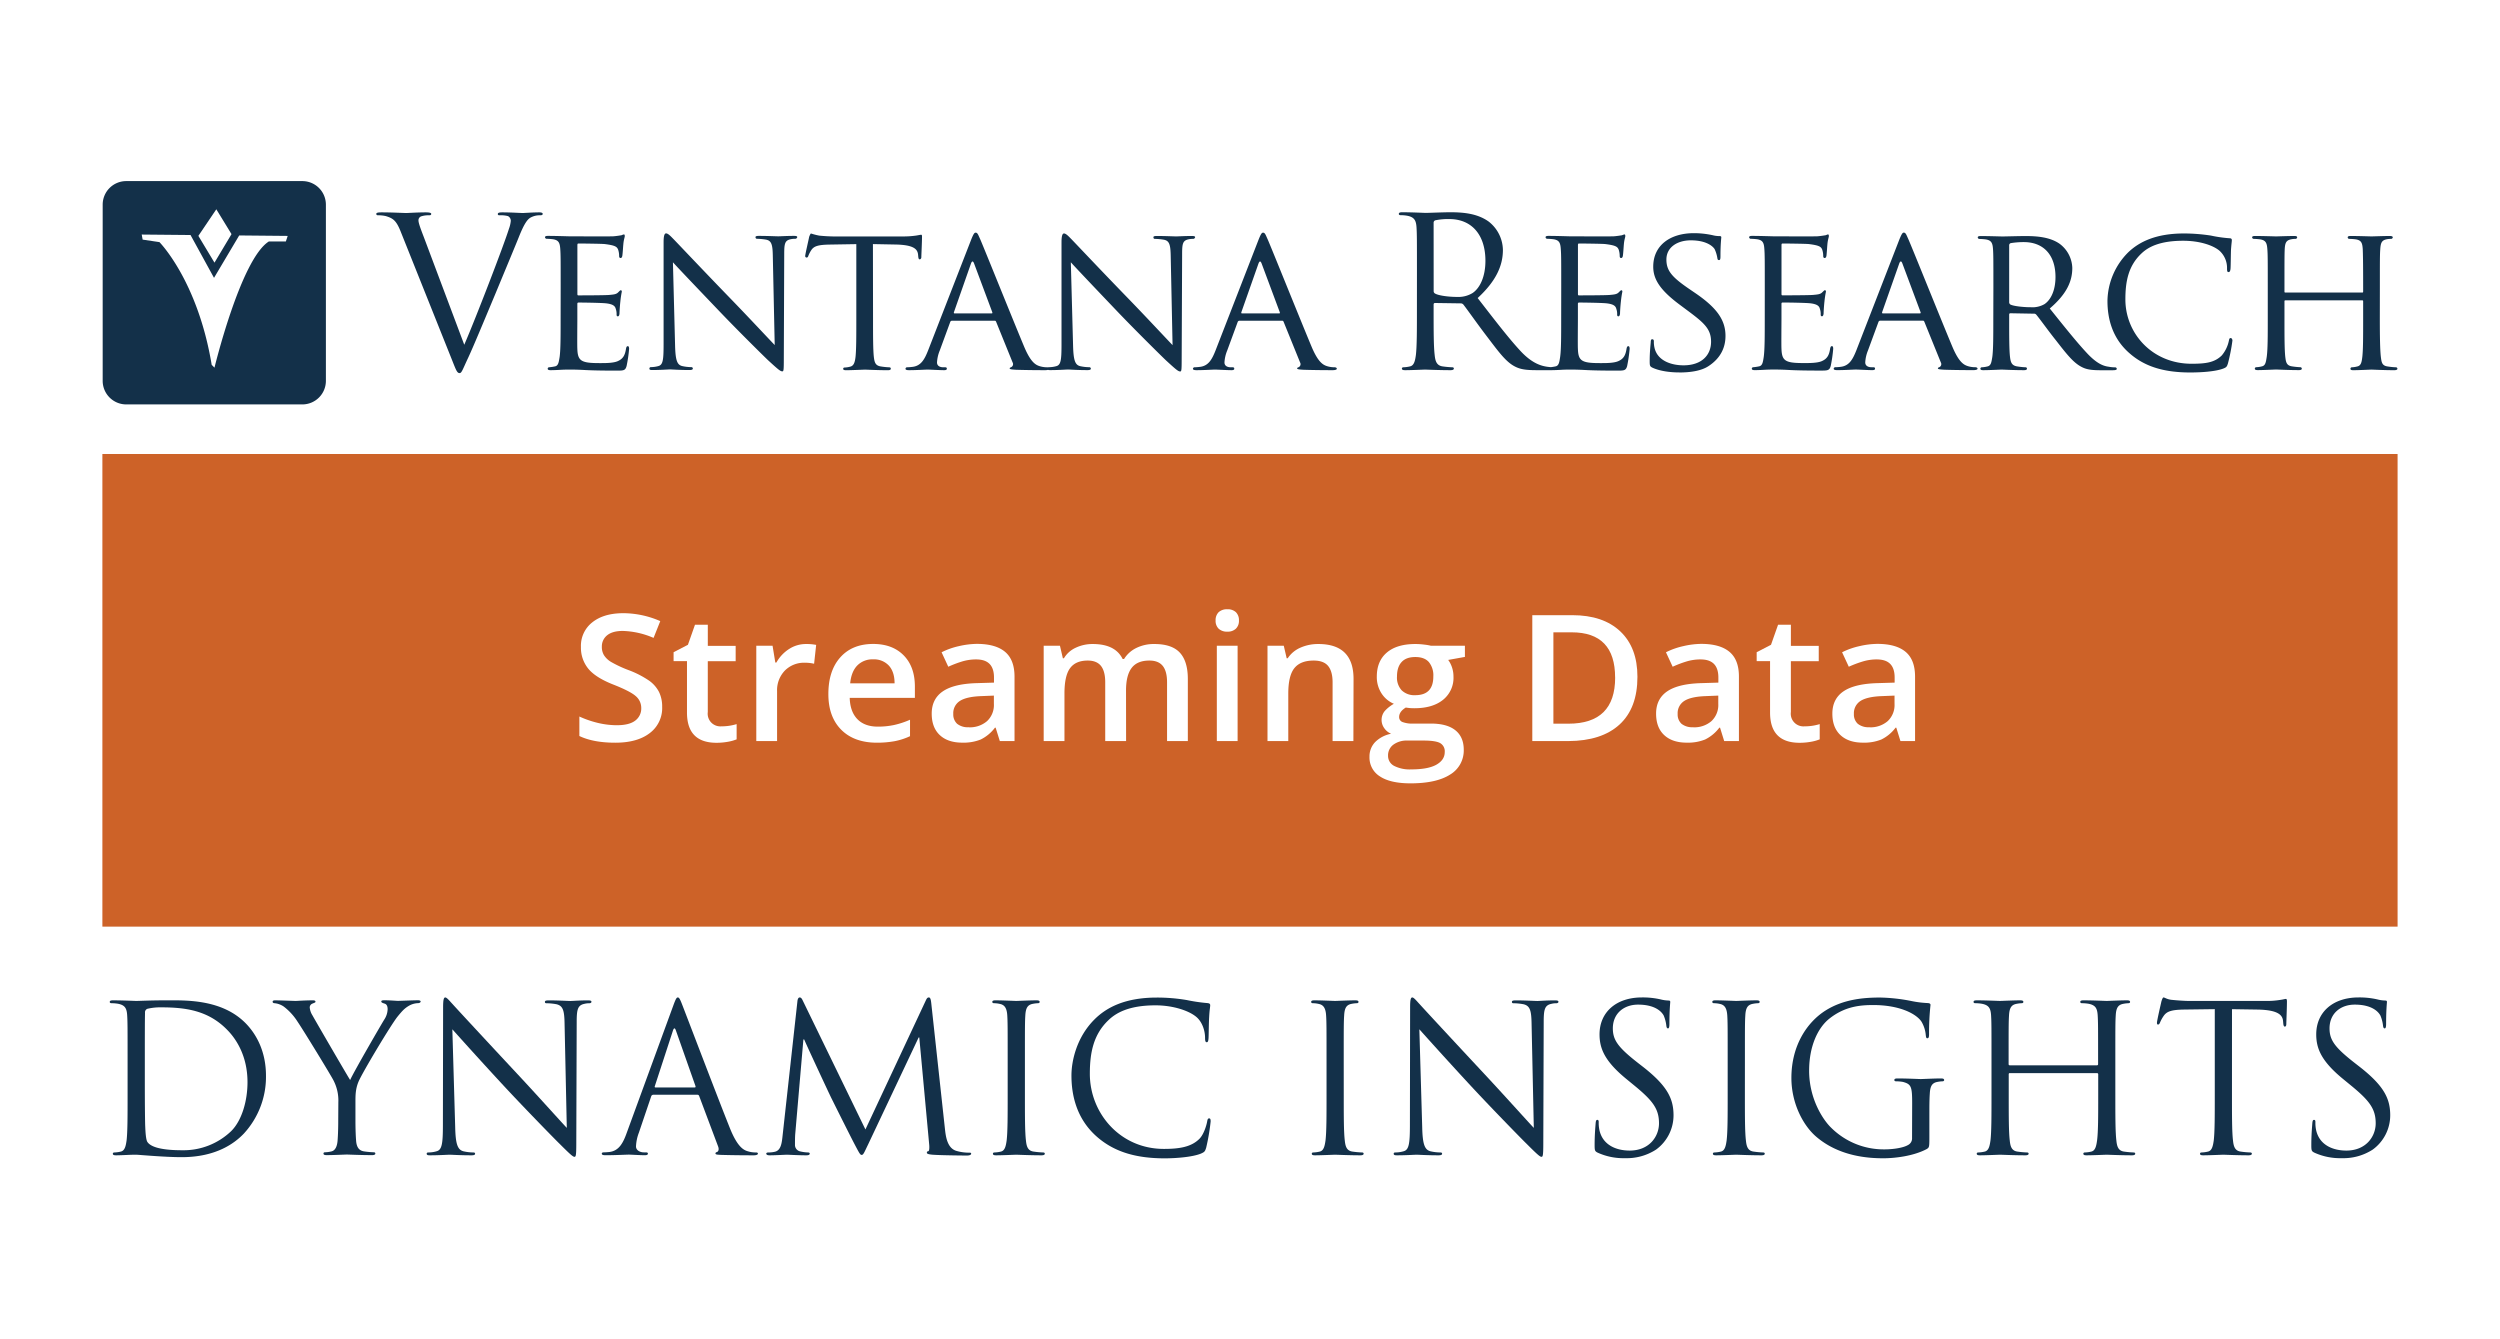 <svg xmlns="http://www.w3.org/2000/svg" viewBox="0 0 1120 600"><defs><style>.a{fill:#fff;}.b{fill:none;}.c{fill:#cd6228;}.d{fill:#133049;}</style></defs><title>VentanaResearch_StreamingData_DynamicInsights-Logo</title><rect class="a" width="1120" height="600"/><rect class="b" x="273.98" y="154.23" width="571.25" height="303.83"/><rect class="c" x="45.87" y="203.39" width="1028.25" height="211.74"/><path class="d" d="M190,106.55c-1.4-3.64-2.52-6.55-2.52-7.76a1.86,1.86,0,0,1,1.22-1.87,10.71,10.71,0,0,1,3.55-.47c.65,0,.94-.18.94-.64s-.85-.67-2.53-.67c-3.56,0-7.77.29-8.69.29-1.14,0-6.46-.29-10.95-.29-1.5,0-2.44.11-2.44.67,0,.36.19.64.75.64a14.62,14.62,0,0,1,3.55.37c3.28,1,4.7,2,6.74,7.21l22.92,57.33c1.78,4.48,2.24,5.79,3.36,5.79.94,0,1.31-1.49,3.94-7.09,2.14-4.6,6.34-14.69,12.05-28.34,4.77-11.51,9.45-22.74,10.48-25.35,2.52-6.37,3.93-8,5.14-8.79A8.45,8.45,0,0,1,242,96.45c.75,0,1.13-.18,1.13-.64s-.57-.67-1.59-.67c-2.72,0-6.74.29-7.3.29-1.12,0-5.42-.29-9.17-.29-1.49,0-2.05.2-2.05.76s.45.55,1,.55a12,12,0,0,1,3.56.37A2.34,2.34,0,0,1,228.83,99a13.77,13.77,0,0,1-.84,3.54c-2.06,6.74-14.59,39.38-20,51.91Zm61.16,36.2c0,7.67,0,13.93-.45,17.2-.39,2.35-.58,3.94-2.16,4.21a22.08,22.08,0,0,1-2.53.38.64.64,0,0,0-.65.66c0,.46.47.64,1.3.64,1.32,0,3.19-.08,4.77-.18,1.78-.09,3.37-.09,3.57-.09,1.21,0,3.36,0,6.82.19s8.14.28,14.31.28c3.18,0,4,0,4.57-2.06a63.35,63.35,0,0,0,1.13-7.68c0-.55-.09-1.21-.56-1.21s-.66.28-.84,1.21c-.47,3.19-1.59,4.59-3.74,5.52s-6.08.85-8.23.85c-8.14,0-9.64-1-9.82-6.37-.1-1.58,0-10.84,0-13.55v-6.63c0-.3.09-.58.56-.58,1.4,0,10.2.1,12.45.37,3.17.39,3.91,1.32,4.2,2.45a7,7,0,0,1,.37,2.61c0,.47.18.75.56.75.56,0,.75-.84.75-1.51s.19-3.54.38-5.13a42.09,42.09,0,0,1,.65-4.4c0-.47-.18-.65-.47-.65s-.65.47-1.22,1c-.83.84-2.05.93-4,1.11s-12.72.19-13.75.19c-.46,0-.46-.28-.46-.84V109.93c0-.58.09-.84.46-.84.94,0,10.48.09,11.89.26,4.48.58,5.32,1.13,5.88,2.43a8.73,8.73,0,0,1,.47,2.81c0,.66.19,1,.66,1s.65-.47.74-.84c.2-.94.38-4.49.48-5.24.18-2.25.65-3.18.65-3.75,0-.36-.09-.74-.37-.74a4.63,4.63,0,0,0-1.12.38c-.66.09-2.16.36-3.75.47-1.87.08-19.08,0-19.63,0s-5.8-.19-9.55-.19c-.93,0-1.32.19-1.32.65a.81.81,0,0,0,.67.65,27.19,27.19,0,0,1,2.8.19c2.71.38,3.18,1.69,3.37,4.39.18,2.53.18,4.77.18,17.12Zm50.31-25.25C304,120.3,313.27,130,322.82,140c8.69,9.07,20.56,20.76,21.41,21.51,4.58,4.21,5.42,4.86,6.26,4.86.57,0,.66-.47.66-5.7l.18-46.58c0-4.78.19-6.37,2.91-6.92a9.14,9.14,0,0,1,2-.19.93.93,0,0,0,.93-.75c0-.47-.65-.55-1.49-.55-3.37,0-6.08.19-7,.19s-4.87-.19-8.61-.19c-.93,0-1.6.08-1.6.55a.67.67,0,0,0,.67.75,27.74,27.74,0,0,1,4,.37c2.52.47,3,2.25,3.08,7.4l.85,39.83c-2.54-2.61-11.32-12.06-19.47-20.47-12.7-13.1-24.69-25.82-26-27.13-.84-.84-2.25-2.43-3.19-2.43-.65,0-1.12.85-1.12,4v45.54c0,7.2-.28,9.35-2.34,9.91a12.68,12.68,0,0,1-3.37.47.63.63,0,0,0-.65.66c0,.56.47.64,1.31.64,3.73,0,7.2-.27,7.95-.27s4,.27,8.7.27c.93,0,1.5-.18,1.5-.64a.64.64,0,0,0-.66-.66,19,19,0,0,1-4.11-.47c-2.25-.56-3-2.52-3.18-9.07Zm89.6-8.15,10.29.2c7.86.18,9.63,2,9.92,4.39l.08.85c.1,1.12.29,1.39.66,1.39s.74-.37.74-1c0-.94.3-6.65.3-9.07,0-.46,0-.94-.38-.94s-1.13.19-2.35.38a40,40,0,0,1-5.88.38h-31c-.94,0-4.12-.11-6.46-.38a27.54,27.54,0,0,1-3.64-.94c-.28,0-.65,1-.85,1.5-.08.65-1.77,7.76-1.77,8.59a.65.65,0,0,0,.55.68c.38,0,.66-.11.86-.77a12.87,12.87,0,0,1,1.3-2.52c1.21-1.87,3.19-2.43,8.32-2.52l11.87-.2v33.4c0,7.67,0,13.93-.36,17.2-.29,2.35-.76,3.94-2.44,4.31a10.67,10.67,0,0,1-2.43.37.57.57,0,0,0-.65.57c0,.46.38.64,1.31.64,2.43,0,8.14-.27,8.51-.27s5.71.27,10.19.27c.94,0,1.31-.27,1.31-.64a.58.58,0,0,0-.65-.66,31.11,31.11,0,0,1-3.74-.38c-2.52-.36-2.9-1.86-3.19-4.21-.37-3.27-.37-9.53-.37-17.2Zm24.69,47.71c-1.59,4-3.17,6.83-6.92,7.29a21.37,21.37,0,0,1-2.43.19.72.72,0,0,0-.75.66c0,.46.56.64,1.6.64,3.36,0,7.47-.27,8.31-.27s5.43.27,7.4.27c.74,0,1.21-.18,1.21-.64s-.19-.66-.84-.66h-.76c-1.4,0-2.8-.56-2.8-2.16a16.35,16.35,0,0,1,1.22-5.32l4.67-12.72a.87.87,0,0,1,.84-.66h19c.48,0,.56.1.75.47l7.39,18.23a1.51,1.51,0,0,1-.75,2.16c-.37.19-.56.19-.56.56s1.31.47,2.9.56c5.71.18,11.77.18,13,.18.93,0,1.87-.18,1.87-.64s-.56-.66-1-.66a11.16,11.16,0,0,1-3.27-.47c-1.78-.56-4-1.59-7-8.7-5.05-12.06-18.24-44.89-19.73-48.25-.84-1.78-1.12-2.89-2-2.89-.57,0-.94.45-2,3.07Zm11.89-16.65c-.29,0-.39-.2-.29-.56L435,118.06c.46-1.22.93-1.22,1.4,0l8.14,21.79c.09.36.09.56-.29.56Zm52.08-22.91c2.52,2.8,11.78,12.53,21.32,22.54,8.7,9.07,20.58,20.76,21.42,21.51,4.58,4.21,5.42,4.86,6.26,4.86.57,0,.66-.47.66-5.7l.2-46.58c0-4.78.18-6.37,2.89-6.92a9.14,9.14,0,0,1,2-.19.93.93,0,0,0,.94-.75c0-.47-.66-.55-1.5-.55-3.36,0-6.08.19-7,.19s-4.85-.19-8.6-.19c-.93,0-1.59.08-1.59.55,0,.28.09.75.66.75a27.74,27.74,0,0,1,4,.37c2.52.47,3,2.25,3.09,7.4l.83,39.83c-2.52-2.61-11.3-12.06-19.44-20.47-12.73-13.1-24.7-25.82-26-27.13-.84-.84-2.25-2.43-3.19-2.43-.65,0-1.12.85-1.12,4v45.54c0,7.2-.28,9.35-2.34,9.91a12.68,12.68,0,0,1-3.37.47.64.64,0,0,0-.65.66c0,.56.47.64,1.31.64,3.74,0,7.21-.27,8-.27s4,.27,8.69.27c.94,0,1.5-.18,1.5-.64a.65.65,0,0,0-.66-.66,19.25,19.25,0,0,1-4.12-.47c-2.24-.56-3-2.52-3.18-9.07Zm64.81,39.56c-1.58,4-3.17,6.83-6.92,7.29a21.36,21.36,0,0,1-2.44.19.72.72,0,0,0-.74.66c0,.46.57.64,1.59.64,3.37,0,7.47-.27,8.31-.27s5.44.27,7.4.27c.75,0,1.21-.18,1.21-.64s-.19-.66-.83-.66h-.76c-1.4,0-2.8-.56-2.8-2.16a16.35,16.35,0,0,1,1.22-5.32l4.67-12.72a.88.88,0,0,1,.85-.66h19c.46,0,.56.1.75.47l7.39,18.23a1.51,1.51,0,0,1-.75,2.16c-.38.19-.56.19-.56.56s1.31.47,2.9.56c5.71.18,11.78.18,13,.18.93,0,1.86-.18,1.86-.64s-.56-.66-1-.66a11.31,11.31,0,0,1-3.28-.47c-1.78-.56-4-1.59-7-8.7-5.05-12.06-18.24-44.89-19.74-48.25-.83-1.78-1.12-2.89-2-2.89-.57,0-.94.45-2,3.07Zm11.87-16.65c-.28,0-.37-.2-.28-.56l7.67-21.79q.71-1.83,1.41,0l8.12,21.79c.1.36.1.56-.27.56Zm78.37-1.69c0,9,0,16.37-.46,20.3-.37,2.72-.84,4.78-2.71,5.14a14.17,14.17,0,0,1-2.81.38c-.56,0-.75.28-.75.56,0,.56.47.74,1.5.74,2.8,0,8.7-.27,8.79-.27.46,0,6.36.27,11.5.27,1,0,1.49-.27,1.49-.74,0-.28-.17-.56-.74-.56a40.49,40.49,0,0,1-4.21-.38c-2.8-.36-3.38-2.42-3.65-5.14-.47-3.93-.47-11.32-.47-20.3v-2.23c0-.48.19-.75.66-.75l11.51.17a1.52,1.52,0,0,1,1.2.58c1.88,2.41,6.27,8.69,10.21,13.84,5.33,7,8.6,11.59,12.61,13.74,2.44,1.32,4.78,1.77,10,1.77h6.62c1.7,0,2.27-.18,2.27-.74,0-.28-.38-.56-.85-.56a22.39,22.39,0,0,1-3.65-.28c-2.33-.37-6.35-1.4-11.4-6.74-5.43-5.79-11.79-14.12-19.45-24,8.4-7.74,11.31-14.67,11.31-21.59a16.41,16.41,0,0,0-6.45-12.72c-5-3.55-11.24-4.12-17.12-4.12-2.91,0-10,.29-11,.29-.46,0-6.36-.29-10.56-.29-1,0-1.5.2-1.5.76,0,.37.37.55.74.55a16.63,16.63,0,0,1,3.2.29c3.07.64,3.82,2.14,4,5.33.18,3,.18,5.6.18,20.2Zm7.48-38.9A1.14,1.14,0,0,1,643,98.7a28.59,28.59,0,0,1,6.28-.56c10,0,16.19,7,16.19,18.7,0,7.12-2.44,12.16-5.71,14.41a12.2,12.2,0,0,1-7,1.77c-4.12,0-8.41-.66-9.82-1.5a1.2,1.2,0,0,1-.66-1.11Zm57.15,42.93c0,7.67,0,13.93-.47,17.2-.37,2.35-.56,3.94-2.15,4.21a21.75,21.75,0,0,1-2.53.38.64.64,0,0,0-.65.66c0,.46.47.64,1.3.64,1.31,0,3.19-.08,4.79-.18,1.76-.09,3.37-.09,3.54-.09,1.22,0,3.37,0,6.83.19s8.13.28,14.31.28c3.18,0,4,0,4.58-2.06a67.26,67.26,0,0,0,1.12-7.68c0-.55-.09-1.21-.56-1.21s-.65.28-.84,1.21c-.47,3.19-1.58,4.59-3.74,5.52s-6.08.85-8.23.85c-8.14,0-9.63-1-9.81-6.37-.1-1.58,0-10.84,0-13.55v-6.63c0-.3.09-.58.55-.58,1.4,0,10.19.1,12.44.37,3.18.39,3.93,1.32,4.22,2.45a7,7,0,0,1,.37,2.61c0,.47.18.75.55.75.57,0,.75-.84.75-1.51s.19-3.54.38-5.13a43.75,43.75,0,0,1,.66-4.4c0-.47-.2-.65-.47-.65s-.66.47-1.22,1c-.83.84-2.06.93-4,1.11s-12.72.19-13.76.19c-.45,0-.45-.28-.45-.84V109.93c0-.58.09-.84.45-.84.94,0,10.48.09,11.88.26,4.5.58,5.33,1.13,5.9,2.43a9,9,0,0,1,.47,2.81c0,.66.18,1,.65,1s.66-.47.75-.84c.19-.94.38-4.49.47-5.24.18-2.25.65-3.18.65-3.75,0-.36-.09-.74-.38-.74a5.29,5.29,0,0,0-1.12.38c-.65.09-2.14.36-3.74.47-1.87.08-19.08,0-19.64,0s-5.8-.19-9.54-.19c-.92,0-1.31.19-1.31.65a.81.81,0,0,0,.66.65,26.8,26.8,0,0,1,2.79.19c2.73.38,3.19,1.69,3.37,4.39.2,2.53.2,4.77.2,17.12Zm52.84,24.12c4.48,0,9.63-.56,13.08-2.8,5.91-3.83,7.69-8.89,7.69-13.56,0-6.83-3.47-12.34-13.48-19.17l-2.33-1.59c-8.14-5.52-10.66-8.41-10.66-13.47,0-5.6,5-8.61,10.94-8.61,7.39,0,10.1,3,10.66,3.93a15,15,0,0,1,1.21,3.92c.1.66.19,1,.75,1s.66-.56.66-1.77c0-5.44.37-8.05.37-8.42s-.18-.57-.84-.57a11.2,11.2,0,0,1-2.91-.36,39.45,39.45,0,0,0-8.5-.94c-10.85,0-18.24,5.61-18.24,15,0,5.51,2.9,10.38,11.79,17l3.74,2.79c7.3,5.43,10.38,8.15,10.38,13.85,0,6-4.22,10.57-12.34,10.57-5.52,0-11.69-2.06-13-7.86a11.57,11.57,0,0,1-.29-2.9c0-.65-.28-.93-.75-.93s-.65.47-.65,1.31c-.1,1.3-.47,4.48-.47,8.42,0,2.15.1,2.42,1.21,3,3.37,1.58,8.15,2.14,12,2.14m38.34-24.12c0,7.67,0,13.93-.46,17.2-.37,2.35-.57,3.94-2.15,4.21a22.42,22.42,0,0,1-2.53.38.64.64,0,0,0-.66.66c0,.46.47.64,1.31.64,1.31,0,3.18-.08,4.77-.18,1.78-.09,3.37-.09,3.56-.09,1.21,0,3.37,0,6.83.19s8.13.28,14.3.28c3.17,0,4,0,4.58-2.06a63,63,0,0,0,1.12-7.68c0-.55-.09-1.21-.55-1.21s-.66.28-.85,1.21c-.46,3.19-1.59,4.59-3.74,5.52s-6.08.85-8.23.85c-8.14,0-9.62-1-9.81-6.37-.1-1.58,0-10.84,0-13.55v-6.63c0-.3.09-.58.56-.58,1.4,0,10.19.1,12.44.37,3.16.39,3.92,1.32,4.2,2.45a7,7,0,0,1,.37,2.61c0,.47.2.75.57.75.55,0,.74-.84.74-1.51s.19-3.54.38-5.13a43.75,43.75,0,0,1,.66-4.4c0-.47-.21-.65-.47-.65s-.66.47-1.23,1c-.83.84-2.06.93-4,1.11s-12.73.19-13.74.19c-.47,0-.47-.28-.47-.84V109.93c0-.58.09-.84.47-.84.94,0,10.48.09,11.87.26,4.48.58,5.33,1.13,5.88,2.43a8.73,8.73,0,0,1,.47,2.81c0,.66.19,1,.66,1s.65-.47.76-.84c.17-.94.36-4.49.45-5.24.19-2.25.66-3.18.66-3.75,0-.36-.09-.74-.37-.74s-.74.28-1.14.38c-.64.09-2.14.36-3.73.47-1.86.08-19.07,0-19.63,0s-5.8-.19-9.54-.19c-.93,0-1.31.19-1.31.65a.8.8,0,0,0,.64.65,27.59,27.59,0,0,1,2.82.19c2.72.38,3.18,1.69,3.36,4.39.19,2.53.19,4.77.19,17.12Zm41,14.31c-1.6,4-3.18,6.83-6.93,7.29a21.37,21.37,0,0,1-2.43.19.73.73,0,0,0-.76.66c0,.46.58.64,1.61.64,3.36,0,7.48-.27,8.33-.27s5.41.27,7.38.27c.74,0,1.21-.18,1.21-.64s-.18-.66-.83-.66h-.76c-1.4,0-2.8-.56-2.8-2.16a16.3,16.3,0,0,1,1.21-5.32l4.68-12.72a.87.87,0,0,1,.84-.66h19c.45,0,.55.1.74.47l7.39,18.23a1.5,1.5,0,0,1-.74,2.16c-.37.19-.57.19-.57.56s1.31.47,2.9.56c5.7.18,11.78.18,13,.18.92,0,1.86-.18,1.86-.64s-.56-.66-1-.66a11.25,11.25,0,0,1-3.27-.47c-1.78-.56-4-1.59-7-8.7-5.06-12.06-18.23-44.89-19.75-48.25-.82-1.78-1.12-2.89-2-2.89-.56,0-.92.45-2,3.07Zm11.87-16.65c-.28,0-.37-.2-.28-.56l7.66-21.79c.47-1.22.95-1.22,1.41,0l8.14,21.79c.09.36.09.56-.29.56ZM893,142.75c0,7.67,0,13.93-.45,17.2-.39,2.35-.57,3.85-2.16,4.21a11.56,11.56,0,0,1-2.52.38.64.64,0,0,0-.66.66c0,.46.47.64,1.31.64,2.52,0,8.05-.27,8.13-.27.38,0,5.62.27,10.11.27.93,0,1.31-.27,1.31-.64a.6.6,0,0,0-.67-.66,29.75,29.75,0,0,1-3.63-.38c-2.53-.36-3-1.86-3.28-4.21-.38-3.27-.38-9.44-.38-17.11V141c0-.47.19-.66.57-.66l10.47.19a1.25,1.25,0,0,1,1.12.47c1.79,2.15,5.43,7.29,8.89,11.6,4.66,6,7.66,9.81,11.22,11.69,2.06,1.13,4.13,1.58,8.79,1.58h5.15c1.49,0,2-.18,2-.64a.74.74,0,0,0-.75-.66,15.21,15.21,0,0,1-2.9-.28c-2-.28-4.77-1-9.17-5.52-4.76-5-10.46-12.16-17.2-20.57,7.66-6.54,10.09-12.26,10.09-18.15a14,14,0,0,0-5.69-10.84c-4.3-3-10.11-3.46-15.34-3.46-2.53,0-9.45.19-10.29.19-.46,0-6-.19-9.73-.19-.93,0-1.31.19-1.31.65a.8.8,0,0,0,.65.65,27.39,27.39,0,0,1,2.81.19c2.71.38,3.19,1.69,3.38,4.39.17,2.53.17,4.77.17,17.12Zm7.11-32.82a1,1,0,0,1,.66-1,36.52,36.52,0,0,1,5.9-.47c8.78,0,14.19,5.71,14.19,15.63,0,6.07-2.13,10.28-4.93,12.16a10.81,10.81,0,0,1-6.18,1.39c-3.65,0-7.86-.55-9.07-1.2a1.21,1.21,0,0,1-.57-1Zm81.08,56.94c5.33,0,11.52-.46,14.88-1.77,1.4-.56,1.59-.84,2.06-2.33a83.11,83.11,0,0,0,2-10.2c0-.56-.36-1.12-.73-1.12-.57,0-.67.28-.85,1.12a14.84,14.84,0,0,1-3.17,6.64c-3.28,3.27-7.4,3.75-13.57,3.75-17.59,0-29.64-13.58-29.64-28.81,0-8.05,1.31-15.17,7.38-20.76,2.91-2.71,8-5.53,18.52-5.53,7.29,0,13.28,2,16.18,4.4a10.33,10.33,0,0,1,3.46,7.95c0,1.13.09,1.69.65,1.69s.84-.47.93-1.69.11-5.53.19-8.14c.19-2.89.38-3.83.38-4.48,0-.47-.19-.85-1-.85a58.33,58.33,0,0,1-8.41-1.21,81.48,81.48,0,0,0-12-.94c-12.62,0-20.1,3.74-25.06,8.51a31.37,31.37,0,0,0-9.25,21.7c0,7.57,1.95,16.65,10,23.56,6.45,5.62,14.77,8.51,27.11,8.51m84.93-38.15c0-12.35,0-14.59.18-17.12.19-2.8.66-3.93,2.81-4.39a9.5,9.5,0,0,1,2.06-.19.79.79,0,0,0,.74-.65c0-.46-.47-.65-1.4-.65-2.43,0-7.67.19-8.14.19s-5.7-.19-9.35-.19c-.93,0-1.31.19-1.31.65a.71.71,0,0,0,.66.65,27.39,27.39,0,0,1,2.81.19c2.7.38,3.08,1.69,3.27,4.39.09,2.53.18,5,.18,17.3v1.69c0,.47-.18.47-.47.47h-34.32c-.28,0-.46,0-.46-.47V128.9c0-12.34,0-14.77.11-17.3.17-2.8.63-3.93,2.88-4.39a9,9,0,0,1,2.06-.19.79.79,0,0,0,.64-.65c0-.46-.37-.65-1.3-.65-2.52,0-7.76.19-8.14.19s-5.7-.19-9.43-.19c-.94,0-1.31.19-1.31.65a.79.79,0,0,0,.65.65,27.19,27.19,0,0,1,2.8.19c2.72.38,3.17,1.69,3.37,4.39.19,2.53.19,4.77.19,17.12v14c0,7.67,0,13.93-.47,17.2-.37,2.35-.57,3.85-2.15,4.21a11.74,11.74,0,0,1-2.53.38.64.64,0,0,0-.65.66c0,.46.46.64,1.31.64,2.52,0,7.76-.27,8.22-.27s5.62.27,10.2.27c.94,0,1.32-.27,1.32-.64a.65.65,0,0,0-.67-.66,32.85,32.85,0,0,1-3.73-.38c-2.43-.36-2.72-1.86-3-4.21-.37-3.27-.37-9.35-.37-17V135c0-.37.18-.46.46-.46h34.32c.29,0,.47.09.47.46v7.94c0,7.67,0,13.66-.37,16.93-.29,2.35-.56,3.94-2.24,4.3a10.86,10.86,0,0,1-2.44.38.63.63,0,0,0-.64.66c0,.46.37.64,1.29.64,2.44,0,7.77-.27,8.14-.27s5.71.27,10.2.27c.94,0,1.41-.27,1.41-.64a.67.67,0,0,0-.75-.66,31.85,31.85,0,0,1-3.66-.38c-2.51-.36-2.69-1.86-3-4.21-.38-3.27-.47-9.53-.47-17.2Z"/><rect class="a" x="59.03" y="88.16" width="72.13" height="80.92"/><path class="d" d="M135.47,81.13H56.54A10.55,10.55,0,0,0,46,91.68v78.93a10.56,10.56,0,0,0,10.56,10.57h78.93A10.56,10.56,0,0,0,146,170.61V91.68A10.56,10.56,0,0,0,135.47,81.13ZM96.91,93.76l6.81,11.13-7.63,12.78-7.22-12Zm31.15,14.43h-7.63c-12.58,7.94-24.34,56.52-24.34,56.52l-1.25-1.24c-6.25-37.71-23.41-55-23.41-55l-7.53-1.12-.41-2.27,21.87.21,10.52,19.19,11.28-19,21.73.21Z"/><path class="d" d="M57.16,474.78c0-14.32,0-16.9-.18-19.83-.18-3.13-.92-4.6-3.95-5.24a17.42,17.42,0,0,0-3.12-.27c-.37,0-.74-.19-.74-.56,0-.55.46-.73,1.47-.73,4.14,0,9.92.27,10.38.27,1.1,0,6.89-.27,12.4-.27,9.09,0,25.9-.83,36.83,10.47,4.59,4.77,8.91,12.4,8.91,23.33a37.56,37.56,0,0,1-9.92,25.9C105.29,512,97,518.41,81.41,518.41c-4,0-8.81-.28-12.76-.55s-7.17-.55-7.63-.55c-.18,0-1.74,0-3.67.09s-4,.18-5.33.18c-1,0-1.47-.18-1.47-.73,0-.28.19-.55.74-.55a13.66,13.66,0,0,0,2.75-.37c1.84-.37,2.3-2.39,2.67-5,.45-3.86.45-11.11.45-19.93Zm7.72,9.92c0,9.74.09,18.19.18,19.93.1,2.3.28,6,1,7,1.2,1.75,4.78,3.68,15.62,3.68a30.83,30.83,0,0,0,21.86-8.54c4.77-4.69,7.34-13.5,7.34-21.95,0-11.67-5-19.2-8.81-23.15-8.64-9.09-19.11-10.38-30-10.38a25,25,0,0,0-6,.64,1.68,1.68,0,0,0-1.1,1.84c-.09,3.13-.09,12.49-.09,19.56Z"/><path class="d" d="M151.58,493.8a19.57,19.57,0,0,0-2.11-9.65c-.65-1.47-12.95-21.67-16.17-26.45a25.8,25.8,0,0,0-6.24-6.8,8.89,8.89,0,0,0-4-1.46c-.46,0-.92-.19-.92-.65s.37-.64,1.19-.64c1.75,0,8.64.27,9.1.27.64,0,4.13-.27,7.71-.27,1,0,1.19.27,1.19.64s-.55.46-1.37.83a1.86,1.86,0,0,0-1.2,1.65,7.76,7.76,0,0,0,1.2,3.58c1.47,2.67,15.24,26.36,16.9,29,1.74-3.86,13.41-24,15.24-27a8.93,8.93,0,0,0,1.56-4.69c0-1.29-.36-2.3-1.47-2.57-.82-.28-1.37-.46-1.37-.92s.55-.55,1.47-.55c2.38,0,5.32.27,6.06.27.55,0,7.16-.27,8.91-.27.64,0,1.19.18,1.19.55s-.46.74-1.19.74a8.73,8.73,0,0,0-4.23,1.28c-1.83,1.1-2.85,2.21-4.87,4.68-3,3.68-15.89,25.26-17.54,29.21-1.38,3.31-1.38,6.16-1.38,9.19v7.9c0,1.46,0,5.32.28,9.18.18,2.66,1,4.68,3.77,5a38.2,38.2,0,0,0,4.13.37c.55,0,.73.27.73.55,0,.46-.46.73-1.47.73-5,0-10.83-.27-11.29-.27s-6.25.27-9,.27c-1,0-1.47-.18-1.47-.73,0-.28.18-.55.73-.55a13.76,13.76,0,0,0,2.76-.37c1.83-.37,2.66-2.39,2.84-5,.28-3.86.28-7.72.28-9.18Z"/><path class="d" d="M203.93,505.09c.18,7.54,1.1,9.92,3.58,10.66a20.13,20.13,0,0,0,4.59.55c.46,0,.74.18.74.55,0,.55-.55.73-1.65.73-5.24,0-8.91-.27-9.74-.27s-4.68.27-8.82.27c-.92,0-1.47-.09-1.47-.73,0-.37.28-.55.74-.55a13.09,13.09,0,0,0,3.76-.55c2.3-.65,2.76-3.31,2.76-11.67l.09-52.62c0-3.59.28-4.6,1-4.6s2.3,2,3.21,2.94c1.38,1.56,15.07,16.35,29.21,31.5,9.09,9.74,19.11,20.95,22,24l-1-46.66c-.09-6-.73-8-3.58-8.73a24.9,24.9,0,0,0-4.5-.45c-.64,0-.73-.28-.73-.65,0-.55.73-.64,1.83-.64,4.14,0,8.55.27,9.56.27s4-.27,7.8-.27c1,0,1.66.09,1.66.64,0,.37-.37.65-1,.65a8.28,8.28,0,0,0-2.21.27c-3,.64-3.4,2.66-3.4,8.17l-.18,53.83c0,6.06-.18,6.52-.83,6.52s-1.83-1-6.7-5.88c-1-.92-14.24-14.42-24-24.89-10.66-11.48-21-23-24-26.36Z"/><path class="d" d="M301.65,450.45c1.1-3,1.47-3.59,2-3.59s.92.46,2,3.31c1.38,3.49,15.8,41.42,21.4,55.38,3.31,8.18,6,9.65,7.9,10.2a11.81,11.81,0,0,0,3.67.55c.55,0,.92.09.92.55s-.82.73-1.84.73c-1.37,0-8.08,0-14.41-.18-1.75-.09-2.76-.09-2.76-.64,0-.37.28-.55.64-.64.55-.19,1.1-1,.55-2.49L313.22,491a.8.8,0,0,0-.82-.55H292.65a1,1,0,0,0-.92.73l-5.51,16.26a19.34,19.34,0,0,0-1.29,6.15c0,1.84,1.93,2.67,3.49,2.67h.92c.64,0,.92.18.92.55,0,.55-.55.73-1.38.73-2.2,0-6.15-.27-7.16-.27s-6.06.27-10.38.27c-1.19,0-1.74-.18-1.74-.73,0-.37.36-.55.82-.55.64,0,1.93-.09,2.67-.18,4.22-.56,6.06-4,7.71-8.64Zm9.55,36.73c.46,0,.46-.27.37-.64l-8.73-24.8c-.46-1.37-.91-1.37-1.37,0l-8.09,24.8c-.18.46,0,.64.28.64Z"/><path class="d" d="M423.34,505.83c.37,3.3,1,8.45,5,9.73a19.86,19.86,0,0,0,6,.83c.46,0,.74.09.74.46,0,.55-.83.83-1.93.83-2,0-11.94-.1-15.34-.37-2.11-.18-2.57-.46-2.57-.92s.18-.55.64-.64.55-1.66.37-3.31l-4.41-47.67h-.28L389,512.53c-1.93,4-2.2,4.87-3,4.87-.64,0-1.1-.92-2.85-4.22-2.38-4.5-10.28-20.39-10.74-21.31-.83-1.66-11.12-23.7-12.13-26.18h-.36l-3.68,42.62c-.09,1.47-.09,3.12-.09,4.68a2.94,2.94,0,0,0,2.39,2.85,16.76,16.76,0,0,0,3.49.46c.37,0,.73.18.73.46,0,.64-.55.82-1.65.82-3.4,0-7.81-.27-8.54-.27s-5.24.27-7.72.27c-.91,0-1.56-.18-1.56-.82,0-.28.46-.46.92-.46a11.64,11.64,0,0,0,2.76-.28c3-.55,3.3-4.13,3.67-7.62l6.61-59.88c.1-1,.46-1.66,1-1.66s.92.37,1.38,1.38L387.71,506l27-57.68c.37-.82.73-1.47,1.38-1.47s.91.74,1.1,2.48Z"/><path class="d" d="M459.16,491c0,8.82,0,16.07.46,19.93.27,2.66.82,4.68,3.58,5a38.42,38.42,0,0,0,4.13.37c.55,0,.74.27.74.55,0,.46-.46.73-1.47.73-5.05,0-10.84-.27-11.3-.27s-6.24.27-9,.27c-1,0-1.47-.18-1.47-.73,0-.28.18-.55.73-.55a13.76,13.76,0,0,0,2.76-.37c1.84-.37,2.3-2.39,2.66-5,.46-3.86.46-11.11.46-19.93V474.78c0-14.32,0-16.9-.18-19.83-.18-3.13-1.1-4.69-3.12-5.15a12.32,12.32,0,0,0-2.85-.36c-.37,0-.74-.19-.74-.56,0-.55.46-.73,1.47-.73,3,0,8.82.27,9.28.27s6.25-.27,9-.27c1,0,1.47.18,1.47.73,0,.37-.37.56-.73.56a13.85,13.85,0,0,0-2.3.27c-2.48.46-3.21,2-3.4,5.24-.18,2.93-.18,5.51-.18,19.83Z"/><path class="d" d="M491.12,509c-8.91-8-11.11-18.46-11.11-27.19,0-6.15,2.11-16.89,10.28-25.07,5.51-5.51,13.87-9.83,28-9.83a79.34,79.34,0,0,1,13.31,1.1,77.58,77.58,0,0,0,9.37,1.38c1,.1,1.2.46,1.2,1,0,.74-.28,1.84-.46,5.15-.19,3-.19,8.08-.28,9.46s-.28,1.92-.83,1.92-.73-.64-.73-1.92c0-3.58-1.47-7.35-3.86-9.37-3.21-2.76-10.29-5.24-18.37-5.24-12.21,0-17.91,3.59-21.12,6.71-6.71,6.43-8.27,14.6-8.27,24,0,17.54,13.5,33.61,33.16,33.61,6.89,0,12.3-.82,16-4.59,1.93-2,3.12-6.06,3.4-7.71.18-1,.36-1.38.92-1.38s.64.64.64,1.38a94.88,94.88,0,0,1-2,11.75c-.55,1.75-.74,1.93-2.39,2.67-3.67,1.47-10.65,2.11-16.53,2.11C507.65,518.87,498.37,515.47,491.12,509Z"/><path class="d" d="M602,491c0,8.82,0,16.07.46,19.93.28,2.66.83,4.68,3.58,5a38.58,38.58,0,0,0,4.14.37c.55,0,.73.27.73.55,0,.46-.46.73-1.47.73-5,0-10.84-.27-11.3-.27s-6.24.27-9,.27c-1,0-1.46-.18-1.46-.73,0-.28.18-.55.73-.55a13.57,13.57,0,0,0,2.75-.37c1.84-.37,2.3-2.39,2.67-5,.46-3.86.46-11.11.46-19.93V474.78c0-14.32,0-16.9-.19-19.83-.18-3.13-1.1-4.69-3.12-5.15a12.26,12.26,0,0,0-2.85-.36c-.36,0-.73-.19-.73-.56,0-.55.46-.73,1.47-.73,3,0,8.82.27,9.27.27s6.25-.27,9-.27c1,0,1.47.18,1.47.73,0,.37-.37.56-.74.56a14.08,14.08,0,0,0-2.3.27c-2.48.46-3.21,2-3.39,5.24-.19,2.93-.19,5.51-.19,19.83Z"/><path class="d" d="M637.15,505.09c.18,7.54,1.1,9.92,3.58,10.66a20,20,0,0,0,4.59.55c.46,0,.74.18.74.55,0,.55-.56.73-1.66.73-5.23,0-8.91-.27-9.73-.27s-4.69.27-8.82.27c-.92,0-1.47-.09-1.47-.73,0-.37.28-.55.73-.55a13.15,13.15,0,0,0,3.77-.55c2.3-.65,2.76-3.31,2.76-11.67l.09-52.62c0-3.59.27-4.6,1-4.6s2.29,2,3.21,2.94c1.38,1.56,15.07,16.35,29.21,31.5,9.09,9.74,19.1,20.95,22,24l-1-46.66c-.09-6-.73-8-3.58-8.73a25,25,0,0,0-4.5-.45c-.64,0-.73-.28-.73-.65,0-.55.73-.64,1.83-.64,4.14,0,8.54.27,9.55.27s4-.27,7.81-.27c1,0,1.65.09,1.65.64,0,.37-.36.65-1,.65a8.22,8.22,0,0,0-2.2.27c-3,.64-3.4,2.66-3.4,8.17l-.18,53.83c0,6.06-.19,6.52-.83,6.52s-1.84-1-6.7-5.88c-1-.92-14.24-14.42-24-24.89-10.65-11.48-21-23-24-26.36Z"/><path class="d" d="M715.76,516.39c-1.28-.64-1.37-1-1.37-3.49,0-4.59.36-8.27.46-9.74.09-1,.27-1.46.73-1.46s.64.27.64,1a15.86,15.86,0,0,0,.28,3.39c1.38,6.8,7.44,9.37,13.59,9.37,8.82,0,13.14-6.34,13.14-12.21,0-6.34-2.67-10-10.57-16.54l-4.13-3.39c-9.74-8-11.94-13.69-11.94-19.94,0-9.82,7.35-16.53,19-16.53a35.62,35.62,0,0,1,8.54.92,14.9,14.9,0,0,0,3.22.46c.73,0,.92.18.92.64s-.37,3.49-.37,9.74c0,1.47-.18,2.11-.64,2.11s-.65-.46-.74-1.19a16.11,16.11,0,0,0-1.19-4.59c-.55-1-3-4.87-11.48-4.87-6.34,0-11.3,3.95-11.3,10.65,0,5.24,2.39,8.54,11.21,15.43l2.57,2c10.84,8.54,13.41,14.24,13.41,21.59A19,19,0,0,1,741.94,515a24.13,24.13,0,0,1-13.87,3.86A27.84,27.84,0,0,1,715.76,516.39Z"/><path class="d" d="M781.71,491c0,8.82,0,16.07.46,19.93.27,2.66.82,4.68,3.58,5a38.2,38.2,0,0,0,4.13.37c.55,0,.73.27.73.55,0,.46-.45.73-1.46.73-5.06,0-10.84-.27-11.3-.27s-6.25.27-9,.27c-1,0-1.47-.18-1.47-.73,0-.28.18-.55.73-.55a13.76,13.76,0,0,0,2.76-.37c1.83-.37,2.29-2.39,2.66-5C774,507,774,499.77,774,491V474.78c0-14.32,0-16.9-.18-19.83-.19-3.13-1.11-4.69-3.13-5.15a12.25,12.25,0,0,0-2.84-.36c-.37,0-.74-.19-.74-.56,0-.55.46-.73,1.47-.73,3,0,8.82.27,9.28.27s6.24-.27,9-.27c1,0,1.47.18,1.47.73,0,.37-.37.56-.74.56a13.87,13.87,0,0,0-2.29.27c-2.48.46-3.22,2-3.4,5.24-.18,2.93-.18,5.51-.18,19.83Z"/><path class="d" d="M856.65,494.16c0-7.44-.46-8.45-4.13-9.46a17.62,17.62,0,0,0-3.13-.27c-.36,0-.73-.19-.73-.55,0-.55.46-.74,1.47-.74,4.13,0,9.92.28,10.38.28s6.24-.28,9-.28c1,0,1.47.19,1.47.74,0,.36-.37.55-.74.55a13.87,13.87,0,0,0-2.29.27c-2.48.46-3.22,2-3.4,5.24-.19,2.94-.19,5.69-.19,9.55v10.29c0,4.13-.09,4.31-1.19,5-5.88,3.12-14.14,4.13-19.47,4.13-7,0-20-.92-30.22-9.83-5.6-4.87-10.93-14.69-10.93-26.17,0-14.7,7.17-25.08,15.34-30.22s17.36-5.79,24.43-5.79a79.24,79.24,0,0,1,14,1.56,45.57,45.57,0,0,0,7.44.92c.92.1,1.11.46,1.11.83a115.13,115.13,0,0,0-.65,13c0,1.47-.18,1.93-.82,1.93-.46,0-.55-.55-.65-1.38a14.1,14.1,0,0,0-1.93-6.06c-2.29-3.49-9.73-7.44-21.58-7.44-5.79,0-12.67.55-19.65,6.06-5.33,4.23-9.1,12.59-9.1,23.33,0,13,6.52,22.32,9.74,25.44a33.38,33.38,0,0,0,24.06,9.83c3.31,0,8.08-.55,10.47-1.93a3.32,3.32,0,0,0,1.84-3.21Z"/><path class="d" d="M947.67,491c0,8.82,0,16.07.46,19.93.27,2.66.82,4.68,3.58,5a38.2,38.2,0,0,0,4.13.37c.55,0,.74.27.74.55,0,.46-.46.73-1.48.73-5.05,0-10.83-.27-11.29-.27s-6.25.27-9,.27c-1,0-1.47-.18-1.47-.73,0-.28.18-.55.73-.55a13.76,13.76,0,0,0,2.76-.37c1.84-.37,2.29-2.39,2.66-5C940,507,940,499.77,940,491V481.3a.53.53,0,0,0-.55-.55H900.46a.48.48,0,0,0-.55.55V491c0,8.82,0,16.07.46,19.93.27,2.66.82,4.68,3.58,5a38.2,38.2,0,0,0,4.13.37c.55,0,.74.27.74.55,0,.46-.46.73-1.47.73-5.05,0-10.84-.27-11.3-.27s-6.25.27-9,.27c-1,0-1.47-.18-1.47-.73,0-.28.18-.55.73-.55a13.76,13.76,0,0,0,2.76-.37c1.84-.37,2.3-2.39,2.66-5,.46-3.86.46-11.11.46-19.93V474.78c0-14.32,0-16.9-.18-19.83-.19-3.13-.92-4.6-4-5.24a17.59,17.59,0,0,0-3.12-.27c-.37,0-.74-.19-.74-.56,0-.55.46-.73,1.47-.73,4.13,0,9.92.27,10.38.27s6.25-.27,9-.27c1,0,1.47.18,1.47.73,0,.37-.37.56-.74.56a13.87,13.87,0,0,0-2.29.27c-2.48.46-3.22,2-3.4,5.24-.18,2.93-.18,5.51-.18,19.83v1.93c0,.46.27.55.55.55H939.4c.28,0,.55-.09.55-.55v-1.93c0-14.32,0-16.9-.18-19.83-.19-3.13-.92-4.6-3.95-5.24a17.59,17.59,0,0,0-3.12-.27c-.37,0-.74-.19-.74-.56,0-.55.46-.73,1.47-.73,4.13,0,9.92.27,10.38.27s6.24-.27,9-.27c1,0,1.47.18,1.47.73,0,.37-.37.56-.74.56a13.87,13.87,0,0,0-2.29.27c-2.48.46-3.22,2-3.4,5.24-.18,2.93-.18,5.51-.18,19.83Z"/><path class="d" d="M999.92,491c0,8.82,0,16.07.46,19.93.28,2.66.83,4.68,3.58,5a38.58,38.58,0,0,0,4.14.37c.55,0,.73.27.73.55,0,.46-.46.73-1.47.73-5.05,0-10.84-.27-11.29-.27s-6.25.27-9,.27c-1,0-1.46-.18-1.46-.73,0-.28.18-.55.73-.55a13.76,13.76,0,0,0,2.76-.37c1.83-.37,2.29-2.39,2.66-5,.46-3.86.46-11.11.46-19.93V452.1l-13.6.18c-5.69.09-7.89.74-9.36,2.94a15.79,15.79,0,0,0-1.56,2.85c-.28.73-.56.92-.92.92s-.46-.28-.46-.83c0-.92,1.84-8.82,2-9.55.18-.55.55-1.75.92-1.75.64,0,1.56.92,4,1.1,2.66.28,6.15.46,7.25.46H1015a36.26,36.26,0,0,0,6.52-.46c1.37-.18,2.2-.45,2.57-.45s.46.55.46,1.1c0,2.75-.28,9.09-.28,10.1,0,.83-.27,1.2-.64,1.2s-.64-.28-.74-1.57l-.09-1c-.27-2.75-2.48-4.86-11.29-5.05l-11.58-.18Z"/><path class="d" d="M1036.84,516.39c-1.28-.64-1.37-1-1.37-3.49,0-4.59.36-8.27.46-9.74.09-1,.27-1.46.73-1.46s.64.27.64,1a15.86,15.86,0,0,0,.28,3.39c1.38,6.8,7.44,9.37,13.59,9.37,8.82,0,13.14-6.34,13.14-12.21,0-6.34-2.67-10-10.57-16.54l-4.13-3.39c-9.74-8-11.94-13.69-11.94-19.94,0-9.82,7.35-16.53,19-16.53a35.62,35.62,0,0,1,8.54.92,14.9,14.9,0,0,0,3.22.46c.73,0,.92.18.92.64s-.37,3.49-.37,9.74c0,1.47-.18,2.11-.64,2.11s-.65-.46-.74-1.19a16.11,16.11,0,0,0-1.19-4.59c-.55-1-3-4.87-11.48-4.87-6.34,0-11.3,3.95-11.3,10.65,0,5.24,2.39,8.54,11.21,15.43l2.57,2c10.84,8.54,13.41,14.24,13.41,21.59A19,19,0,0,1,1063,515a24.13,24.13,0,0,1-13.87,3.86A27.84,27.84,0,0,1,1036.84,516.39Z"/><path class="a" d="M296.65,316.65a14,14,0,0,1-5.59,11.8q-5.58,4.28-15.41,4.28t-16.09-3V321A45.1,45.1,0,0,0,268,323.9a36.92,36.92,0,0,0,8.3,1q5.63,0,8.3-2.08a6.72,6.72,0,0,0,2.68-5.6,6.93,6.93,0,0,0-2.46-5.36q-2.46-2.19-10.14-5.21-7.92-3.12-11.17-7.13a14.84,14.84,0,0,1-3.25-9.65,13.35,13.35,0,0,1,5.15-11.11q5.14-4.05,13.83-4.05a41.7,41.7,0,0,1,16.56,3.55l-3,7.52A37.18,37.18,0,0,0,279,282.66c-3.07,0-5.39.65-7,1.95a6.34,6.34,0,0,0-2.37,5.15,7,7,0,0,0,.95,3.76,9.54,9.54,0,0,0,3.13,3,53.39,53.39,0,0,0,7.84,3.67A43,43,0,0,1,290.9,305a14.21,14.21,0,0,1,4.36,5.05A14.8,14.8,0,0,1,296.65,316.65Z"/><path class="a" d="M323.19,325.4a23.05,23.05,0,0,0,6.82-1v6.83a19.33,19.33,0,0,1-4,1.1,28.75,28.75,0,0,1-5,.44q-13.25,0-13.24-13.58v-23h-6v-4l6.42-3.32,3.17-9h5.74v9.49h12.48v6.86H317.09V319a5.67,5.67,0,0,0,6.1,6.4Z"/><path class="a" d="M361,288.52a22.81,22.81,0,0,1,4.64.39l-.92,8.45a17.94,17.94,0,0,0-4.12-.46,12.1,12.1,0,0,0-9,3.54,12.65,12.65,0,0,0-3.47,9.22V332h-9.31V289.3h7.29l1.23,7.52h.48a17.07,17.07,0,0,1,5.68-6.06A13.82,13.82,0,0,1,361,288.52Z"/><path class="a" d="M392.88,332.73q-10.22,0-16-5.8t-5.77-16q0-10.45,5.35-16.44t14.7-6q8.67,0,13.71,5.14t5,14.11v4.9h-29.2q.19,6.21,3.45,9.55t9.15,3.34a34.34,34.34,0,0,0,7.23-.72,37.86,37.86,0,0,0,7.19-2.37v7.37a29.48,29.48,0,0,1-6.89,2.24A44.14,44.14,0,0,1,392.88,332.73Zm-1.7-37.34a9.46,9.46,0,0,0-7.11,2.74c-1.78,1.83-2.85,4.49-3.19,8h19.89c0-3.52-.93-6.19-2.62-8A9.07,9.07,0,0,0,391.18,295.39Z"/><path class="a" d="M447.92,332,446.05,326h-.31a17.87,17.87,0,0,1-6.38,5.3,20.64,20.64,0,0,1-8.24,1.41q-6.47,0-10.09-3.39t-3.62-9.61q0-6.6,5-10t15.33-3.67l7.57-.23v-2.27q0-4.1-2-6.12t-6.08-2a21.63,21.63,0,0,0-6.46,1,49.65,49.65,0,0,0-5.94,2.28l-3-6.48a32.7,32.7,0,0,1,7.8-2.76,36.86,36.86,0,0,1,8-1q8.37,0,12.62,3.55t4.26,11.15V332Zm-13.87-6.17a11.72,11.72,0,0,0,8.14-2.76,9.85,9.85,0,0,0,3.07-7.73v-3.71l-5.62.23q-6.58.24-9.57,2.14a6.46,6.46,0,0,0-3,5.85,5.65,5.65,0,0,0,1.74,4.42A7.62,7.62,0,0,0,434.05,325.79Z"/><path class="a" d="M504.49,332h-9.35V305.65q0-4.89-1.9-7.31c-1.27-1.6-3.25-2.41-5.94-2.41q-5.39,0-7.91,3.42t-2.51,11.36V332h-9.31V289.3h7.29l1.3,5.59h.48a12,12,0,0,1,5.29-4.71,17.51,17.51,0,0,1,7.63-1.66q10.1,0,13.39,6.72h.63a13.25,13.25,0,0,1,5.47-4.94,17.76,17.76,0,0,1,8.08-1.78q7.85,0,11.43,3.86t3.59,11.77V332h-9.31V305.65q0-4.89-1.92-7.31c-1.29-1.6-3.27-2.41-6-2.41-3.62,0-6.26,1.1-7.94,3.3s-2.52,5.57-2.52,10.13Z"/><path class="a" d="M544.59,278a5,5,0,0,1,1.36-3.74,5.47,5.47,0,0,1,3.91-1.31,5.32,5.32,0,0,1,3.82,1.31,5,5,0,0,1,1.37,3.74,4.86,4.86,0,0,1-1.37,3.65,5.24,5.24,0,0,1-3.82,1.33,5.39,5.39,0,0,1-3.91-1.33A4.86,4.86,0,0,1,544.59,278Zm9.86,54h-9.31V289.3h9.31Z"/><path class="a" d="M606.32,332H597V305.73q0-4.94-2-7.37t-6.48-2.43q-5.91,0-8.64,3.4t-2.73,11.38V332h-9.31V289.3h7.29l1.3,5.59h.48a12.9,12.9,0,0,1,5.62-4.71,19.44,19.44,0,0,1,8.09-1.66q15.76,0,15.77,15.63Z"/><path class="a" d="M656.28,289.3v5l-7.49,1.35a11.88,11.88,0,0,1,1.7,3.32,12.74,12.74,0,0,1,.67,4.17,12.6,12.6,0,0,1-4.67,10.37q-4.68,3.78-12.88,3.78a20.94,20.94,0,0,1-3.8-.31q-3,1.82-3,4.25a2.36,2.36,0,0,0,1.4,2.2,12.51,12.51,0,0,0,5.18.73H641q7.26,0,11,3t3.76,8.68A12.54,12.54,0,0,1,649.66,347q-6.15,3.94-17.75,3.94-9,0-13.67-3.09a9.91,9.91,0,0,1-4.71-8.79,9.24,9.24,0,0,1,2.55-6.62,13.82,13.82,0,0,1,7.15-3.72,6.93,6.93,0,0,1-3.07-2.49,6.3,6.3,0,0,1,.18-7.66,16.16,16.16,0,0,1,4.12-3.27,12.27,12.27,0,0,1-5.53-4.65,13.43,13.43,0,0,1-2.12-7.54q0-6.94,4.5-10.77t12.82-3.82a31.52,31.52,0,0,1,3.9.26,24,24,0,0,1,3.07.52Zm-34.43,49.29a5,5,0,0,0,2.71,4.52,15.3,15.3,0,0,0,7.63,1.58q7.6,0,11.33-2.12c2.48-1.42,3.72-3.29,3.72-5.63a4.2,4.2,0,0,0-2-4q-2-1.17-7.59-1.17h-7.05a10.1,10.1,0,0,0-6.36,1.83A5.93,5.93,0,0,0,621.85,338.59Zm4-35.48a8.42,8.42,0,0,0,2.12,6.17,8.13,8.13,0,0,0,6.08,2.16q8.09,0,8.08-8.41a9.37,9.37,0,0,0-2-6.42q-2-2.26-6.08-2.26t-6.12,2.24Q625.85,298.83,625.85,303.11Z"/><path class="a" d="M733.57,303.22q0,14-8,21.35T702.67,332h-16.2v-56.4h17.9q13.83,0,21.52,7.26T733.57,303.22Zm-10,.31q0-20.25-19.45-20.25h-8.2v40.93h6.73Q723.6,324.21,723.59,303.53Z"/><path class="a" d="M772.44,332,770.58,326h-.32a17.78,17.78,0,0,1-6.38,5.3,20.61,20.61,0,0,1-8.24,1.41q-6.45,0-10.08-3.39t-3.63-9.61q0-6.6,5-10t15.33-3.67l7.57-.23v-2.27q0-4.1-2-6.12t-6.08-2a21.68,21.68,0,0,0-6.46,1,49.65,49.65,0,0,0-5.94,2.28l-3-6.48a32.94,32.94,0,0,1,7.81-2.76,36.79,36.79,0,0,1,8-1q8.35,0,12.62,3.55t4.26,11.15V332Zm-13.87-6.17a11.75,11.75,0,0,0,8.15-2.76,9.89,9.89,0,0,0,3.07-7.73v-3.71l-5.63.23c-4.39.16-7.57.87-9.57,2.14a6.48,6.48,0,0,0-3,5.85,5.65,5.65,0,0,0,1.74,4.42A7.65,7.65,0,0,0,758.57,325.79Z"/><path class="a" d="M808.42,325.4a23,23,0,0,0,6.81-1v6.83a19.33,19.33,0,0,1-4,1.1,28.75,28.75,0,0,1-5,.44q-13.25,0-13.24-13.58v-23h-6v-4l6.42-3.32,3.17-9h5.74v9.49h12.48v6.86H802.31V319a5.67,5.67,0,0,0,6.11,6.4Z"/><path class="a" d="M851.4,332,849.54,326h-.32a17.78,17.78,0,0,1-6.38,5.3,20.58,20.58,0,0,1-8.24,1.41q-6.45,0-10.08-3.39t-3.62-9.61q0-6.6,5-10t15.33-3.67l7.57-.23v-2.27c0-2.73-.66-4.77-2-6.12s-3.34-2-6.09-2a21.61,21.61,0,0,0-6.45,1,50.46,50.46,0,0,0-6,2.28l-3-6.48a32.94,32.94,0,0,1,7.81-2.76,36.79,36.79,0,0,1,8-1q8.36,0,12.62,3.55t4.26,11.15V332Zm-13.86-6.17a11.72,11.72,0,0,0,8.14-2.76,9.89,9.89,0,0,0,3.07-7.73v-3.71l-5.63.23q-6.57.24-9.57,2.14a6.48,6.48,0,0,0-3,5.85,5.62,5.62,0,0,0,1.75,4.42A7.62,7.62,0,0,0,837.54,325.79Z"/></svg>